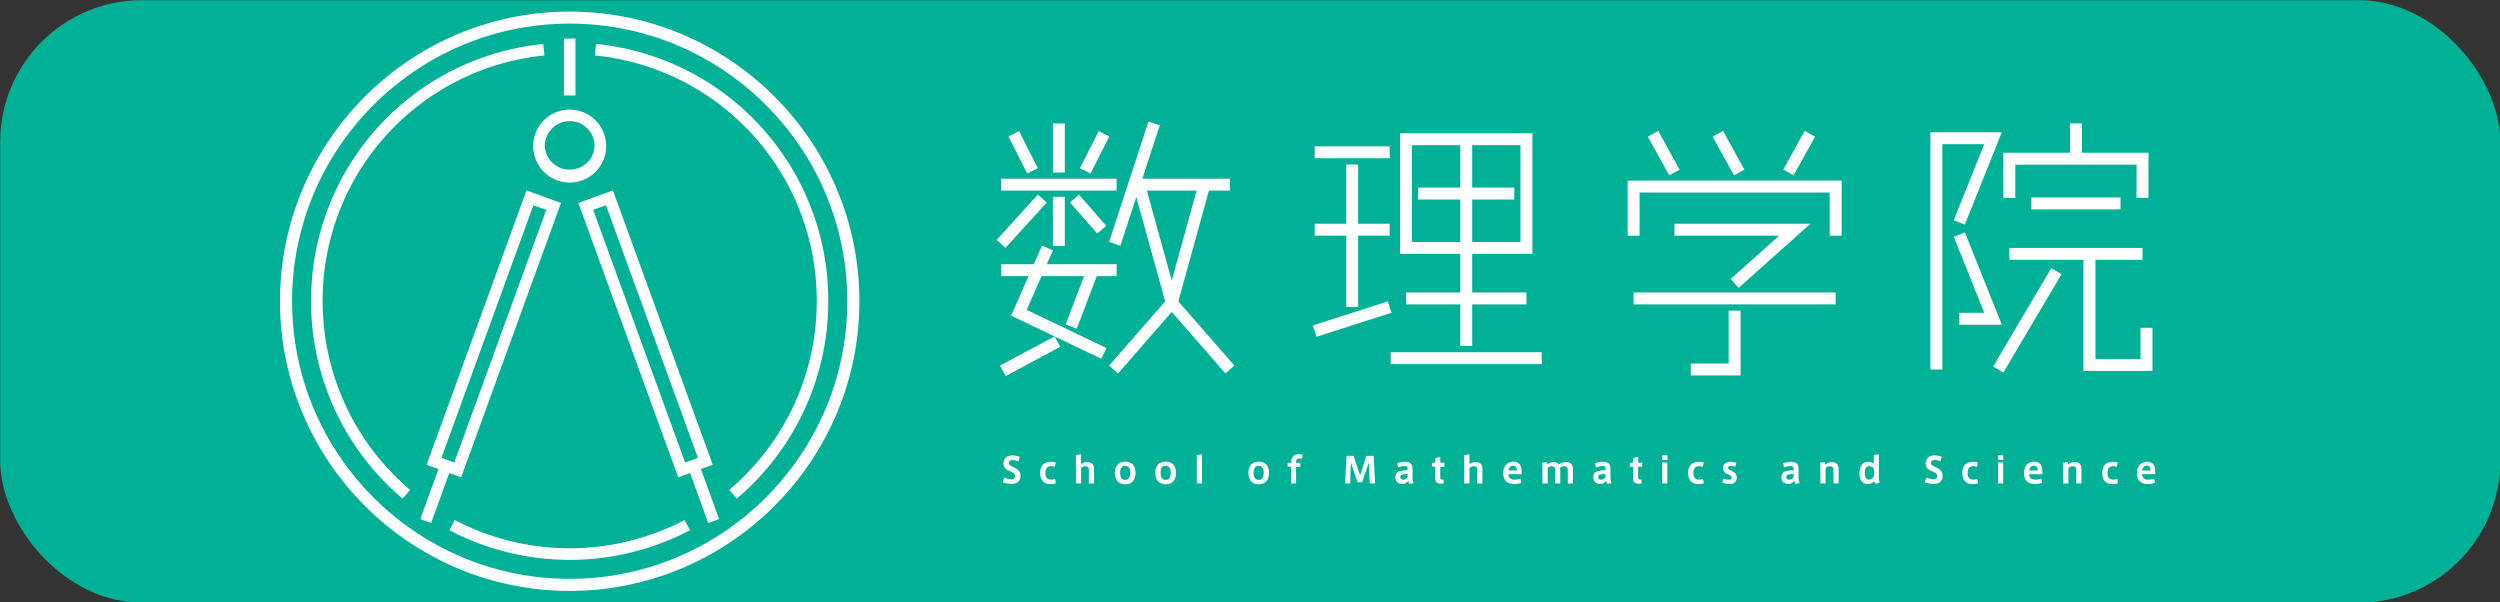 <svg xmlns="http://www.w3.org/2000/svg" width="498.724" height="120.19" viewBox="0 0 131.954 31.8"><rect x="0" y="0" width="131.954" height="31.8" fill="#333333" stroke="none"/><defs><clipPath id="a"><rect width="281.364" height="67.808" x="501.682" y="406.618" ry="15.952" opacity=".749" stroke-width=".105"/></clipPath></defs><g transform="matrix(.469 0 0 .469 -235.278 -190.695)" clip-path="url(#a)"><path d="M0 595.277h841.89v-297.64H0zm0 0" fill="#00b097"/></g><g fill="#fff"><path d="M30.069 29.55c-2.211 0-4.408-.541-6.352-1.565l.284-.539a13.074 13.074 0 0 0 12.133 0l.286.539a13.677 13.677 0 0 1-6.351 1.566M38.886 26.321l-.396-.465a13.027 13.027 0 0 0 4.619-9.957A12.996 12.996 0 0 0 31.4 2.927l.062-.608a13.603 13.603 0 0 1 12.256 13.58c0 4.021-1.763 7.82-4.833 10.422M21.252 26.321A13.635 13.635 0 0 1 16.417 15.9c0-7.033 5.27-12.87 12.256-13.58l.062.608A12.994 12.994 0 0 0 17.03 15.9c0 3.842 1.684 7.471 4.618 9.957zm0 0M30.069 6.395c-.726 0-1.316.59-1.316 1.315a1.317 1.317 0 0 0 2.63 0c.001-.725-.589-1.315-1.314-1.315m0 3.243a1.93 1.93 0 0 1-1.927-1.928 1.926 1.926 0 1 1 1.927 1.927M30.375 5.038h-.612V2.033h.612zm0 0M31.309 11.078l4.853 13.334.676-.245-4.855-13.335zm4.488 14.117l-5.27-14.482 1.823-.663 5.27 14.481zm0 0M23.3 24.167l.676.245 4.853-13.334-.675-.246zm1.04 1.028l-1.823-.664 5.271-14.483 1.823.665zm0 0"/><path d="M22.756 27.605l-.574-.208 1.065-2.926.573.209zm0 0M37.382 27.605l-1.064-2.925.573-.209 1.064 2.926zm0 0M54.216 9.161l-.99-1.96.561-.282.99 1.958zm0 0M57.559 9.161l-.56-.284.989-1.958.562.282zm0 0M58.938 10.06h-6.1v-.628h6.1zm0 0M58.938 14.575h-6.1v-.629h6.1zm0 0M56.202 9.105h-.629v-2.59h.629zm0 0M56.202 12.98h-.629v-2.591h.629zm0 0M53.07 13.084l-.465-.424 2.175-2.392.467.423zm0 0M57.913 12.33l-1.437-1.644.473-.415 1.438 1.646zm0 0"/><path d="M58.132 18.938l-4.766-2.278L55 12.959l.577.255-1.389 3.141 4.216 2.016zm0 0"/><path d="M53.078 19.853l-.299-.555 2.886-1.548.297.553zm0 0M56.834 17.35l-.588-.223 1.132-2.977.588.223zm0 0M59.136 12.97l-.599-.198 2.081-6.355.598.196zm0 0"/><path d="M64.916 10.06H59.86v-.628h5.056zm0 0"/><path d="M64.68 19.71l-3.118-3.569-.018-.07-1.699-6.14.607-.167 1.678 6.071 3.024 3.46zm0 0"/><path d="M59.014 19.71l-.475-.414 3.023-3.46 1.678-6.072.606.167-1.716 6.21zm0 0M73.35 8.355h-3.958v-.63h3.958zm0 0M73.35 12.439h-3.958v-.63h3.958zm0 0M69.489 17.775l-.193-.599 3.957-1.27.193.6zm0 0"/><path d="M71.685 16.2h-.628V8.68h.628zm0 0M74.527 12.772h5.726V7.665h-5.726zm6.356.628h-6.985V7.034h6.985zm0 0M80.568 16.068h-6.355v-.63h6.355zm0 0M81.376 19.219h-7.972v-.63h7.972zm0 0"/><path d="M77.705 18.262h-.63v-5.175h.63zm0 0M77.705 13.087h-.63V7.35h.63zm0 0"/><path d="M79.927 10.532h-5.074v-.629h5.074zm0 0M88.103 9.258l-1.13-2.046.55-.304 1.132 2.045zm0 0M91.525 9.258l-1.132-2.046.551-.304 1.13 2.045zm0 0M94.67 9.258l-.549-.305 1.13-2.045.552.304zm0 0M97.204 12.44h-.63v-2.277H86.54v2.278h-.629V9.533h11.294zm0 0"/><path d="M91.767 15.194l-.42-.47 2.562-2.285h-5.531v-.63h7.183zm0 0M91.871 19.818h-2.63v-.63h2v-2.794h.63zm0 0M96.89 16.068H86.223v-.63h10.665zm0 0M102.519 19.503h-.629V6.98h3.769l-1.951 4.875-.585-.233 1.607-4.011h-2.211zm0 0"/><path d="M105.659 17.14h-2.243v-.63h1.314l-1.605-4.013.585-.232zm0 0M109.885 8.374h-.63v-1.86h.63zm0 0"/><path d="M113.4 10.447h-.63V8.69h-6.399v1.758h-.63V8.06h7.66zm0 0"/><path d="M111.924 11.052h-4.706v-.63h4.706zm0 0M113.085 13.714h-7.029v-.629h7.03zm0 0"/><path d="M113.61 19.576h-3.64V13.4h.63v5.546h2.38V17.3h.63zm0 0M105.74 19.664l-.541-.32 3.07-5.192.54.32zm0 0M53.747 24.356a.738.738 0 0 0-.29-.076c-.09 0-.212.026-.212.163 0 .092.099.142.223.202.207.1.394.198.394.458 0 .337-.227.438-.469.438-.165 0-.364-.039-.463-.086l.07-.257a.99.99 0 0 0 .38.095c.088 0 .196-.038.196-.172 0-.1-.08-.163-.267-.247-.202-.088-.343-.172-.343-.412 0-.343.277-.425.462-.425.163 0 .308.035.394.075zm0 0M54.9 24.971c0-.302.118-.595.563-.595.11 0 .211.02.262.038l-.051.23a.575.575 0 0 0-.203-.036c-.206 0-.292.14-.292.363 0 .218.1.343.299.343a.644.644 0 0 0 .214-.039l.039.235a.864.864 0 0 1-.27.042c-.436 0-.56-.286-.56-.579zm0 0M57.378 24.387c.304 0 .368.194.368.366v.764h-.275v-.694c0-.132-.048-.213-.18-.213a.3.3 0 0 0-.228.103v.804h-.277v-1.5l.277-.039v.528a.47.47 0 0 1 .315-.12M59.391 25.328c.161 0 .262-.112.262-.377 0-.257-.1-.36-.264-.36-.165 0-.265.103-.265.36 0 .266.1.377.265.377zm.544-.372c0 .277-.119.605-.546.605-.427 0-.546-.328-.546-.608 0-.266.12-.586.546-.586.427 0 .546.32.546.586zm0 0M61.525 25.328c.163 0 .264-.112.264-.377 0-.257-.1-.36-.266-.36-.163 0-.263.103-.263.36 0 .266.1.377.263.377zm.546-.372c0 .277-.12.605-.548.605-.425 0-.546-.328-.546-.608 0-.266.121-.586.546-.586.427 0 .548.32.548.586zm0 0M63.445 25.517h-.277v-1.5l.277-.039zm0 0M66.439 25.328c.16 0 .261-.112.261-.377 0-.257-.1-.36-.263-.36-.165 0-.266.103-.266.36 0 .266.1.377.266.377zm.544-.372c0 .277-.12.605-.546.605-.427 0-.546-.328-.546-.608 0-.266.119-.586.546-.586.427 0 .546.32.546.586zm0 0M67.963 24.64v-.215h.181v-.04c0-.167.08-.412.403-.412.077 0 .16.009.213.022l-.039.221a.602.602 0 0 0-.135-.016c-.13 0-.178.073-.178.194v.031h.227v.214h-.227v.878h-.264v-.878zm0 0M71.9 25.455h-.25l-.348-1.052-.038 1.114h-.268l.076-1.456h.373l.341 1.035.332-1.035h.386l.075 1.456h-.284l-.046-1.114zm0 0M73.91 25.182c0 .112.087.135.159.135.113 0 .21-.08.229-.177v-.121c-.297.014-.389.036-.389.163m.716.317l-.229.042a.426.426 0 0 1-.065-.167.365.365 0 0 1-.32.169c-.164 0-.36-.083-.36-.354 0-.275.152-.35.647-.374v-.055c0-.1-.017-.159-.178-.159a.757.757 0 0 0-.323.08l-.056-.227c.102-.045.26-.08.41-.08.295 0 .405.113.405.383v.421c0 .147.024.262.07.32M76.195 25.312v.21l-.12.006c-.195.01-.326-.064-.326-.268v-.62h-.169v-.215h.169v-.244l.27-.07v.314h.217v.214h-.216v.512c0 .122.022.16.108.16zm0 0M77.877 24.387c.304 0 .368.194.368.366v.764h-.274v-.694c0-.132-.048-.213-.18-.213a.3.3 0 0 0-.229.103v.804h-.277v-1.5l.277-.039v.528a.47.47 0 0 1 .315-.12M79.852 24.583c-.145 0-.223.137-.23.249h.44c0-.145-.045-.25-.206-.25zm.084.734a.865.865 0 0 0 .314-.058l.05.218a.996.996 0 0 1-.384.073c-.438 0-.573-.275-.573-.573 0-.338.178-.607.54-.607.323 0 .429.227.429.497v.16h-.696c.005.188.113.29.319.29zm0 0M81.992 24.387c.177 0 .254.071.291.133a.598.598 0 0 1 .37-.133c.304 0 .368.194.368.366v.764h-.27v-.692c0-.127-.054-.215-.186-.215-.07 0-.17.037-.229.092a.685.685 0 0 1 .017.177v.638h-.268v-.694c0-.132-.051-.213-.187-.213a.299.299 0 0 0-.21.097v.81h-.277v-.857a.94.94 0 0 0-.024-.237l.251-.035a.589.589 0 0 1 .037.132.461.461 0 0 1 .317-.133M84.355 25.182c0 .112.088.135.16.135.113 0 .21-.08.228-.177v-.121c-.296.014-.388.036-.388.163m.716.317l-.229.042a.426.426 0 0 1-.066-.167.365.365 0 0 1-.318.169c-.165 0-.361-.083-.361-.354 0-.275.152-.35.646-.374v-.055c0-.1-.016-.159-.177-.159a.757.757 0 0 0-.323.08l-.057-.227c.103-.045.26-.08.41-.08.296 0 .406.113.406.383v.421c0 .147.023.262.07.32M86.641 25.312v.21l-.12.006c-.195.01-.327-.064-.327-.268v-.62h-.168v-.215h.168v-.244l.271-.07v.314h.216v.214h-.216v.512c0 .122.022.16.108.16zm0 0M88.006 25.517h-.275v-1.11h.275zm.004-1.244h-.282v-.24h.282zm0 0M89.102 24.971c0-.302.117-.595.562-.595a.86.86 0 0 1 .26.038l-.05.23a.585.585 0 0 0-.205-.036c-.205 0-.289.14-.289.363 0 .218.099.343.297.343a.644.644 0 0 0 .214-.039l.039.235a.86.86 0 0 1-.268.042c-.438 0-.56-.286-.56-.579zm0 0M91.582 24.64a.631.631 0 0 0-.229-.05c-.066 0-.14.02-.14.103 0 .058.045.091.173.154.15.077.282.157.282.351 0 .277-.201.35-.374.35-.119 0-.29-.03-.39-.062l.062-.235a.873.873 0 0 0 .299.066c.073 0 .13-.02.13-.108 0-.071-.07-.115-.207-.181-.148-.072-.245-.145-.245-.323 0-.274.236-.33.408-.33a1 1 0 0 1 .297.047zm0 0M94.284 25.182c0 .112.088.135.16.135.113 0 .21-.08.229-.177v-.121c-.297.014-.389.036-.389.163m.716.317l-.229.042a.426.426 0 0 1-.065-.167.365.365 0 0 1-.32.169c-.164 0-.36-.083-.36-.354 0-.275.152-.35.647-.374v-.055c0-.1-.017-.159-.178-.159a.757.757 0 0 0-.323.08l-.056-.227c.102-.045.26-.08.41-.08.295 0 .405.113.405.383v.421c0 .147.024.262.07.32M96.31 24.389a.64.64 0 0 1 .035.131.484.484 0 0 1 .332-.133c.304 0 .368.194.368.366v.764h-.273v-.694c0-.132-.051-.213-.18-.213a.335.335 0 0 0-.234.097v.81h-.275v-.857a.859.859 0 0 0-.026-.237zm0 0M98.91 24.912c0-.07-.004-.135-.015-.19a.274.274 0 0 0-.229-.115c-.19 0-.24.166-.24.368 0 .192.057.34.218.34.127 0 .216-.08.251-.157a.797.797 0 0 0 .015-.161zm-.328.634c-.308 0-.438-.232-.438-.568 0-.326.123-.602.47-.602.113 0 .224.047.285.11v-.47l.271-.038v1.13c0 .154.004.272.044.38l-.235.044a.342.342 0 0 1-.053-.143.425.425 0 0 1-.342.157zm0 0M102.418 24.356a.737.737 0 0 0-.288-.076c-.09 0-.212.026-.212.163 0 .092.099.142.223.202.207.1.392.198.392.458 0 .337-.227.438-.469.438-.164 0-.362-.039-.463-.086l.07-.257a.99.99 0 0 0 .38.095c.09 0 .197-.038.197-.172 0-.1-.08-.163-.266-.247-.203-.088-.343-.172-.343-.412 0-.343.277-.425.46-.425.163 0 .308.035.394.075zm0 0M103.574 24.971c0-.302.117-.595.562-.595a.86.86 0 0 1 .26.038l-.049.23a.585.585 0 0 0-.205-.036c-.205 0-.29.14-.29.363 0 .218.1.343.297.343a.644.644 0 0 0 .215-.039l.038.235a.86.86 0 0 1-.267.042c-.438 0-.561-.286-.561-.579zm0 0M105.732 25.517h-.275v-1.11h.275zm.004-1.244h-.282v-.24h.282zm0 0M107.34 24.583c-.146 0-.223.137-.23.249h.441c0-.145-.047-.25-.209-.25zm.085.734a.855.855 0 0 0 .311-.058l.051.218a.988.988 0 0 1-.384.073c-.436 0-.574-.275-.574-.573 0-.338.18-.607.54-.607.325 0 .431.227.431.497v.16h-.698c.007.188.114.29.32.29zm0 0M109.127 24.389a.64.64 0 0 1 .034.131.484.484 0 0 1 .332-.133c.304 0 .368.194.368.366v.764h-.273v-.694c0-.132-.051-.213-.18-.213a.335.335 0 0 0-.234.097v.81h-.275v-.857a.859.859 0 0 0-.025-.237zm0 0M110.959 24.971c0-.302.117-.595.562-.595a.86.86 0 0 1 .26.038l-.05.23a.575.575 0 0 0-.203-.036c-.205 0-.291.14-.291.363 0 .218.099.343.299.343a.644.644 0 0 0 .214-.039l.037.235a.86.86 0 0 1-.268.042c-.438 0-.56-.286-.56-.579zm0 0M113.298 24.583c-.147 0-.224.137-.23.249h.44c0-.145-.047-.25-.208-.25zm.084.734a.873.873 0 0 0 .314-.058l.049.218a.98.98 0 0 1-.385.073c-.436 0-.571-.275-.571-.573 0-.338.177-.607.54-.607.323 0 .429.227.429.497v.16h-.696c.005.188.113.29.318.29zm0 0M30.069 1.247c-8.08 0-14.652 6.573-14.652 14.652 0 8.081 6.571 14.652 14.652 14.652 8.08 0 14.652-6.571 14.652-14.652 0-8.079-6.571-14.652-14.652-14.652m0 29.942c-8.43 0-15.29-6.86-15.29-15.29S21.64.612 30.07.612s15.29 6.857 15.29 15.287-6.86 15.29-15.29 15.29"/></g></svg>